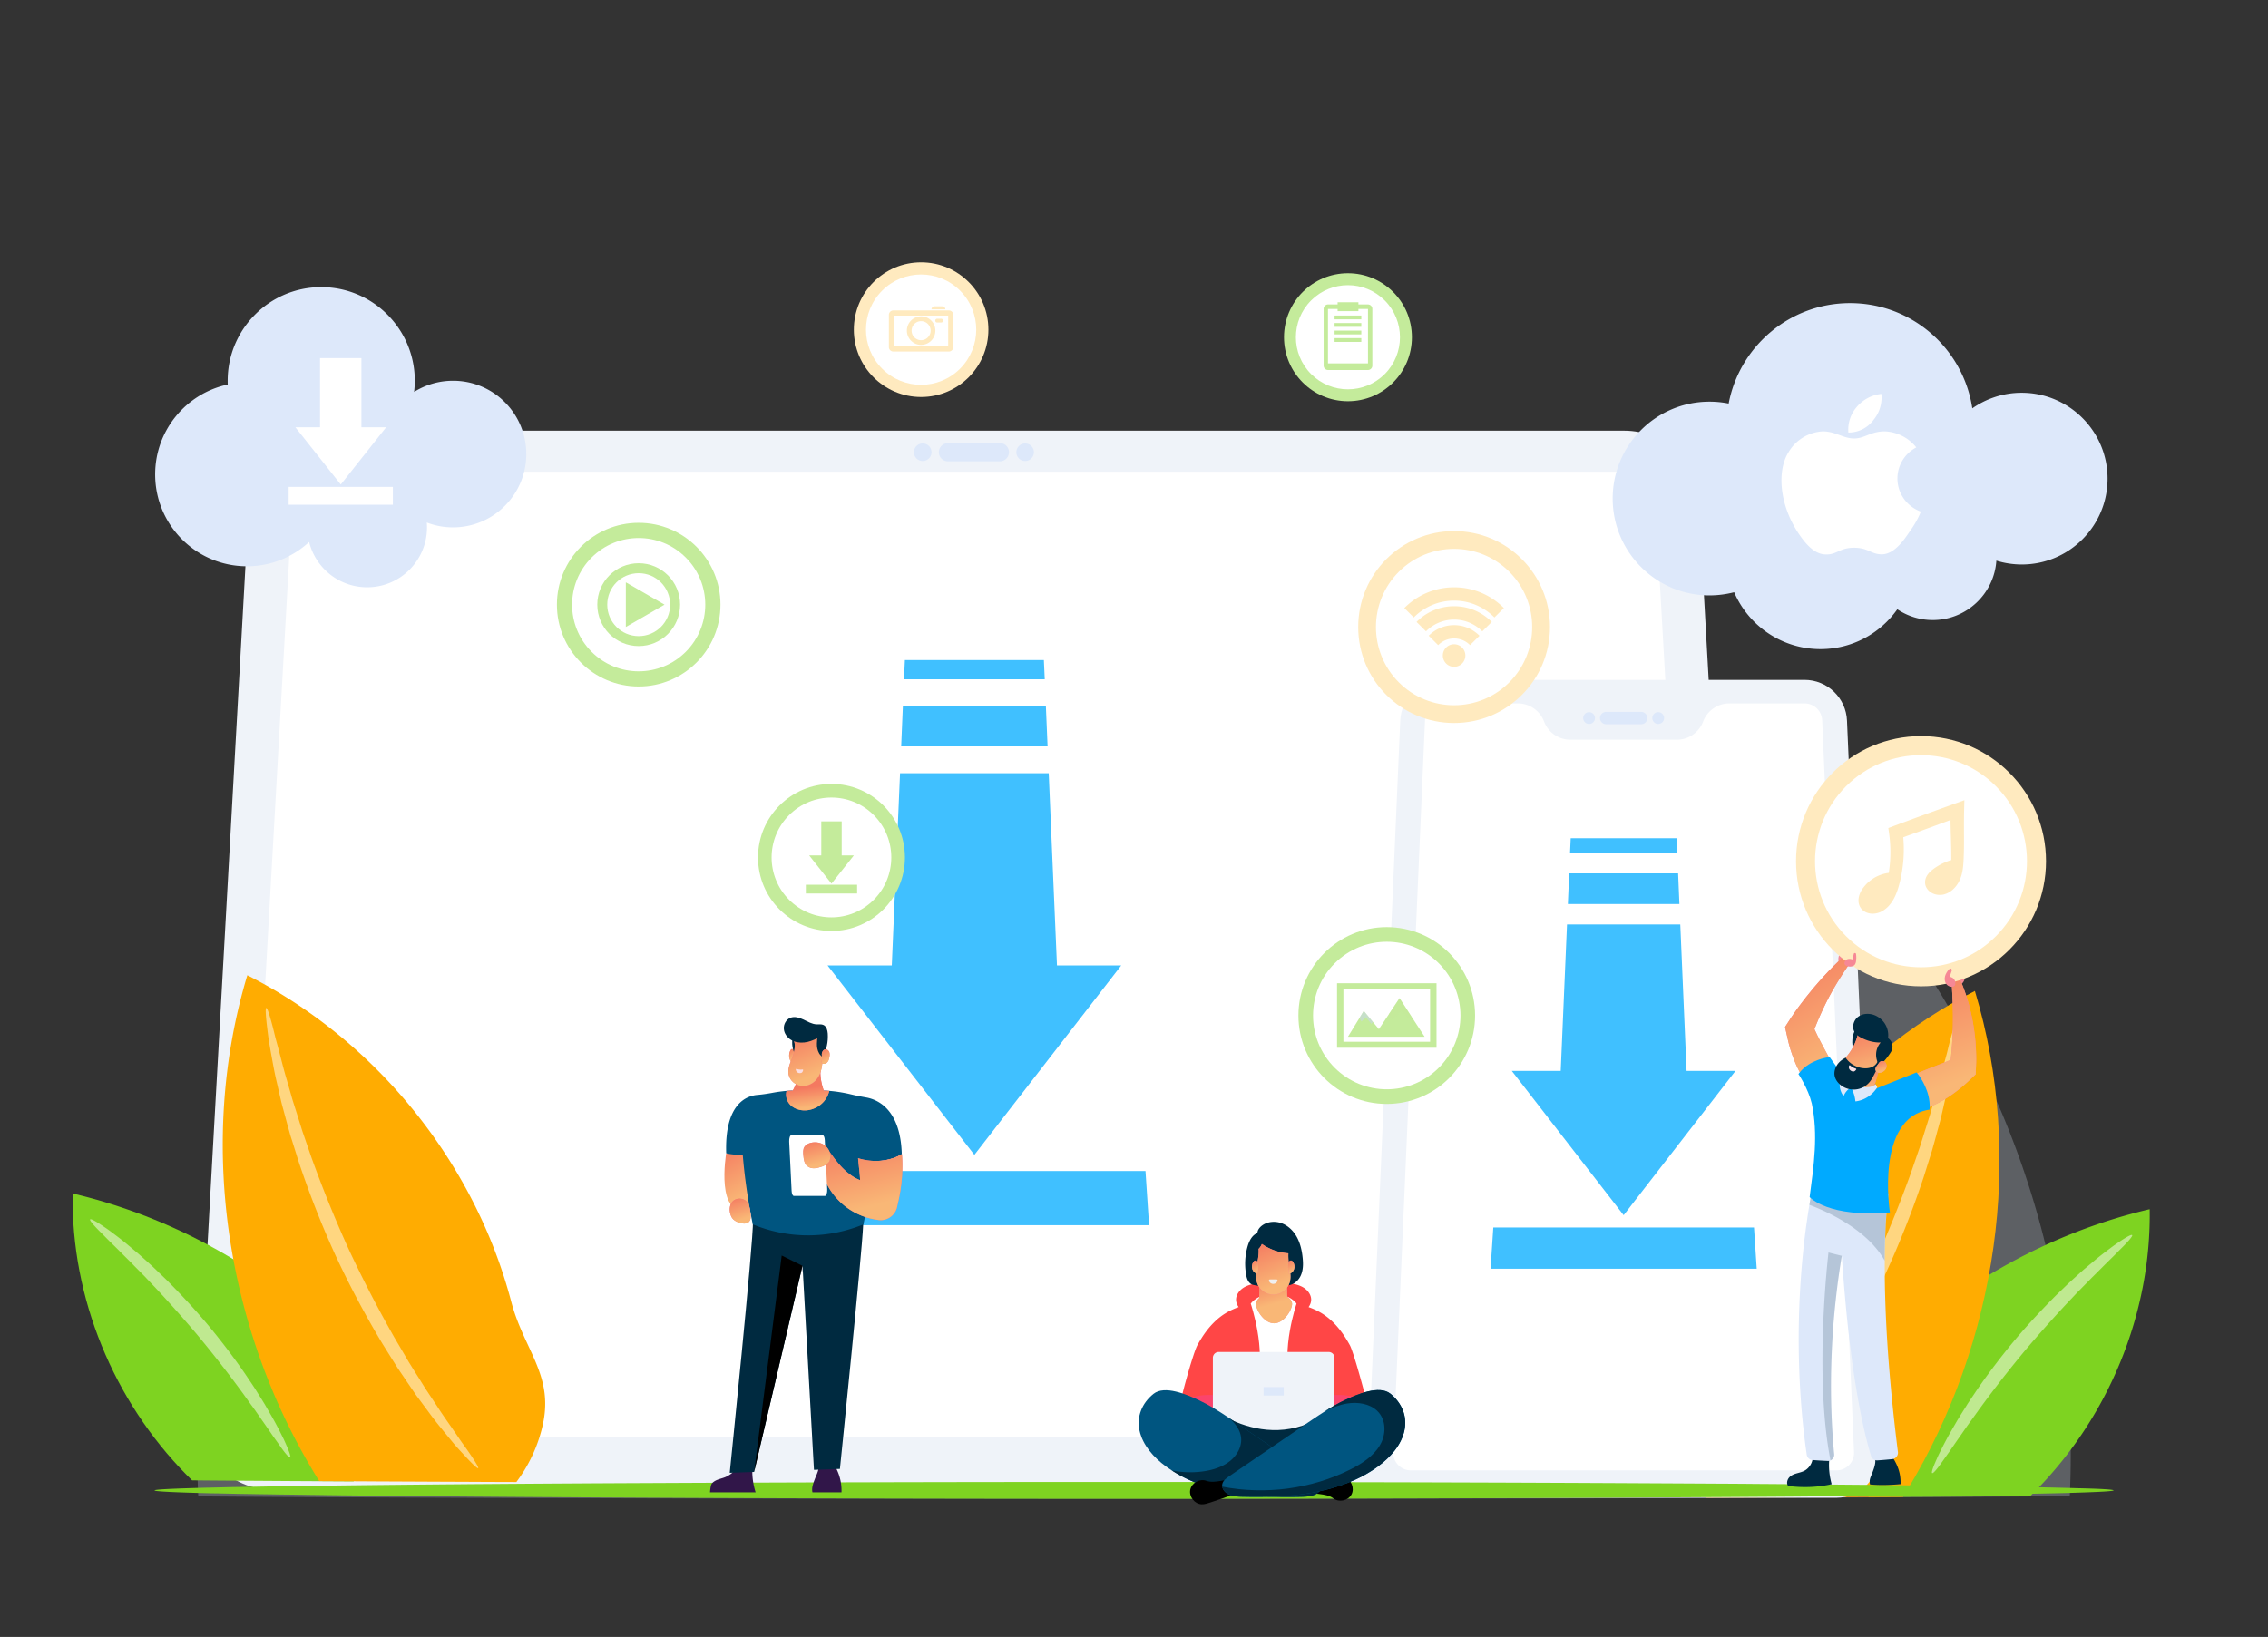 <svg width="1374" height="992" fill="none" xmlns="http://www.w3.org/2000/svg"><rect width="100%" height="100%" fill="#333333" stroke="none"/><path opacity=".25" d="M1254.5 881.564c0 7.337-.15 14.636-.46 21.896-.04 1.07-.07 2.14-.15 3.21h-3.51c-1.07 0-2.14 0-3.21.038-4.35.039-8.81.077-13.43.115-8.97.076-18.48.115-28.4.191-3.55.038-7.14.038-10.76.076-10.57.077-21.64.115-33.17.191-1.94 0-3.89 0-5.84.039-5.68.038-11.49.038-17.4.076-12.94.077-26.41.115-40.34.191-6.23.038-12.56.038-18.97.077-85.382.305-186.943.535-297.588.611-33.358.038-67.517.038-102.325.038h-18.091c-163.964 0-313.043-.344-426.398-.84-33.358-.153-63.624-.306-90.264-.497-3.244-.038-6.45-.038-9.58-.077-1.679 0-3.321-.038-4.962-.038-2.137 0-4.236-.038-6.297-.038-1.069 0-2.176 0-3.244-.038-.039-1.147-.115-2.293-.153-3.439a616.12 616.12 0 01-.267-8.484 512.643 512.643 0 01-.153-13.298c0-27.322 2.061-54.147 6.03-80.361.611-3.974 1.26-7.948 1.947-11.922a521.082 521.082 0 018.473-39.474 523.264 523.264 0 0116.183-52.198c9.007-24.571 19.808-48.301 32.212-71.114a598.917 598.917 0 013.741-6.764 573.34 573.34 0 0114.198-23.806c99.653-157.895 279.456-263.323 484.716-263.323 202.245 0 379.792 102.333 480.292 256.406 2.71 4.127 5.34 8.331 7.94 12.534.61.955 1.18 1.949 1.75 2.904 10.31 17.005 19.7 34.583 28.05 52.696a529.88 529.88 0 0131.26 86.093 552 552 0 017.71 32.786 510.62 510.62 0 012.06 10.776c5.23 29.08 8.09 58.924 8.4 89.341v5.426z" fill="#DDE8FA"/><path d="M1233.42 903.175c-1.15 1.147-2.29 2.293-3.48 3.439-1.1 0-2.21.039-3.32.039-4.46.038-9.12.076-13.85.114-9.28.077-19.05.153-29.31.191-3.67.039-7.37.039-11.11.077-10.92.076-22.33.114-34.24.191-1.98 0-4 .038-6.03.038a50.736 50.736 0 01-.8-4.777c-.95-8.789.57-18.189 2.22-27.016 3.62-19.603 4.84-34.086 8.51-53.727 43.93-43.6 100.07-74.782 160.3-88.959 1.03 63.242-24.89 125.605-68.89 170.39z" fill="#7ED321"/><path opacity=".5" d="M1291.7 748.491c.38.459-1.3 2.599-4.66 6.076-.84.879-1.79 1.796-2.82 2.828-1.03 1.031-2.14 2.178-3.32 3.362-2.41 2.408-5.19 5.044-8.17 8.101-1.53 1.491-3.09 3.096-4.73 4.701-.84.802-1.65 1.681-2.48 2.522-.84.878-1.72 1.757-2.6 2.636-.88.879-1.76 1.796-2.67 2.713l-1.38 1.376c-.45.459-.91.955-1.37 1.452-1.83 1.949-3.74 3.936-5.65 5.961a778.48 778.48 0 00-24.31 27.322c-8.32 9.936-15.95 19.68-22.71 28.66-1.68 2.254-3.32 4.471-4.89 6.611-.38.535-.8 1.07-1.18 1.605l-1.14 1.604c-.77 1.07-1.49 2.102-2.22 3.096-.72 1.031-1.45 2.025-2.17 2.98-.69.994-1.41 1.949-2.06 2.904-1.34 1.911-2.6 3.745-3.82 5.503-2.48 3.477-4.62 6.687-6.56 9.477-1 1.375-1.91 2.675-2.75 3.859-.84 1.185-1.61 2.293-2.29 3.248-2.83 3.898-4.66 5.923-5.19 5.618-.54-.306.26-2.866 2.21-7.337.5-1.108 1.03-2.331 1.64-3.669.65-1.337 1.38-2.751 2.14-4.279 1.56-3.057 3.36-6.535 5.53-10.241 1.07-1.873 2.22-3.822 3.4-5.885.57-1.032 1.22-2.025 1.87-3.095.65-1.032 1.3-2.102 1.98-3.172.69-1.07 1.38-2.178 2.07-3.286.34-.574.68-1.109 1.06-1.682.39-.573.73-1.108 1.11-1.681 1.53-2.255 3.05-4.547 4.66-6.917 6.52-9.4 14.08-19.45 22.55-29.576 8.51-10.088 17.14-19.259 25.23-27.322 2.06-1.987 4.09-3.898 6.03-5.809.5-.458.99-.917 1.45-1.375.5-.459.99-.879 1.45-1.338 1-.879 1.95-1.757 2.87-2.598.95-.841 1.87-1.681 2.78-2.484.92-.802 1.8-1.643 2.71-2.369 1.8-1.529 3.55-2.981 5.19-4.356 3.28-2.79 6.41-5.159 9.16-7.223 1.38-1.031 2.64-1.987 3.86-2.827 1.22-.841 2.33-1.605 3.32-2.255 4.08-2.675 6.49-3.936 6.87-3.439z" fill="#fff"/><path d="M1155.56 902.755c-.88 1.452-1.76 2.866-2.64 4.318-10.91.076-22.32.115-34.23.191-7.79.038-15.8.077-24.01.115-13.36.076-27.25.114-41.64.191-6.45.038-12.98.038-19.58.076-1.33-1.796-2.59-3.63-3.82-5.502-5.95-9.286-10.22-19.642-12.44-30.456-5.95-29.156 11.76-44.479 19.31-73.253 22.22-84.565 81.99-158.468 159.92-197.904 30.27 100.347 13.36 212.654-40.87 302.224z" fill="#FFAC01"/><path opacity=".5" d="M1184.98 620.364c.61.114.38 4.471-.57 12.304-.23 1.949-.5 4.127-.84 6.534-.34 2.37-.84 4.93-1.3 7.719-1.03 5.503-2.06 11.846-3.7 18.686-.8 3.44-1.6 7.07-2.48 10.815-.42 1.872-.95 3.783-1.49 5.732-.53 1.948-1.07 3.897-1.6 5.922-.54 1.988-1.11 4.051-1.68 6.114-.31 1.032-.57 2.102-.88 3.134-.3 1.032-.65 2.102-.99 3.133-1.34 4.242-2.67 8.56-4.09 13.031-5.91 17.731-13.28 36.99-22.25 56.631-9.08 19.603-18.89 37.678-28.51 53.727-2.48 3.974-4.88 7.834-7.25 11.578-.57.956-1.18 1.873-1.75 2.79-.58.917-1.23 1.796-1.8 2.713-1.22 1.758-2.4 3.516-3.55 5.235-1.18 1.72-2.33 3.401-3.43 5.044-1.15 1.643-2.22 3.286-3.4 4.853-2.29 3.095-4.5 6.076-6.6 8.904-4.12 5.732-8.25 10.623-11.8 14.979-1.79 2.178-3.43 4.204-5 6-1.6 1.796-3.09 3.4-4.42 4.853-5.35 5.808-8.51 8.827-8.97 8.444-.46-.382 1.79-4.126 6.3-10.584 1.1-1.605 2.4-3.363 3.77-5.312 1.38-1.949 2.79-4.127 4.39-6.381 3.13-4.586 6.87-9.706 10.61-15.591 1.95-2.904 3.97-5.961 6.07-9.133 1.07-1.567 2.06-3.248 3.13-4.929 1.03-1.682 2.1-3.401 3.21-5.121 1.1-1.719 2.21-3.516 3.32-5.312.57-.917 1.14-1.795 1.68-2.713.53-.917 1.1-1.872 1.64-2.827 2.21-3.783 4.5-7.643 6.83-11.617 9.08-16.049 18.55-33.971 27.52-53.268 8.81-19.374 16.3-38.213 22.55-55.562 1.49-4.356 2.98-8.636 4.39-12.763.35-1.031.73-2.063 1.07-3.095.35-1.032.65-2.063.96-3.057.65-2.025 1.26-4.012 1.87-5.961a524.65 524.65 0 011.83-5.77c.57-1.911 1.22-3.745 1.72-5.579 1.03-3.669 2.06-7.184 3.01-10.547 2.02-6.687 3.47-12.839 4.93-18.227.68-2.675 1.41-5.197 2.02-7.49.57-2.331 1.07-4.433 1.56-6.343 1.99-7.643 3.36-11.808 3.97-11.693z" fill="#fff"/><path d="M1014.96 902.812H165.088c-25.597 0-46.075-21.271-45.051-46.837l30.839-551.738c.942-24.175 20.847-43.237 45.052-43.237H984.08c24.2 0 44.11 19.103 45.05 43.237l30.84 551.738c1.07 25.566-19.41 46.837-45.01 46.837z" fill="#EFF3F9"/><path d="M165.088 870.851c-5.16 0-9.952-2.045-13.556-5.767-3.563-3.723-5.447-8.591-5.242-13.745l30.839-547.469a18.706 18.706 0 0118.758-17.999h788.152a18.709 18.709 0 0118.761 17.999l30.84 547.469c.2 5.154-1.64 10.022-5.25 13.745-3.56 3.722-8.39 5.767-13.55 5.767H165.088z" fill="#fff"/><path opacity=".75" d="M632.934 411.655H547.67l.534-11.655H632.4l.534 11.655zm1.718 40.658h-88.7l1.031-24.379h86.638l1.031 24.379zm44.617 132.751l-88.967 114.791-88.966-114.791h38.93l5-116.472h90.073l5 116.472h38.93zm16.869 157.397H484.466l2.175-32.824h207.322l2.175 32.824z" fill="#0AF"/><path d="M605.73 268.527h-31.413a5.53 5.53 0 00-5.529 5.523c0 3.068 2.498 5.522 5.529 5.522h31.413a5.528 5.528 0 005.529-5.522 5.503 5.503 0 00-5.529-5.523zm15.319 10.841a5.321 5.321 0 005.324-5.318 5.321 5.321 0 00-5.324-5.318 5.32 5.32 0 00-5.324 5.318 5.32 5.32 0 005.324 5.318zM559 268.732a5.31 5.31 0 00-5.324 5.318 5.31 5.31 0 005.324 5.318 5.31 5.31 0 005.324-5.318 5.31 5.31 0 00-5.324-5.318z" fill="#DDE8FA"/><path d="M1112.53 907.647H854.752c-14.625 0-26.313-12.168-25.731-26.81l19.276-444.065C848.85 422.945 860.218 412 874.028 412h219.192c13.84 0 25.18 10.945 25.73 24.772l19.28 444.065c.61 14.613-11.08 26.81-25.7 26.81z" fill="#EFF3F9"/><path d="M1120.26 887.765c-2.03 2.125-4.8 3.289-7.73 3.289H854.753a10.632 10.632 0 01-7.734-3.289c-2.035-2.125-3.111-4.92-2.995-7.86L863.3 436.568a10.697 10.697 0 0110.729-10.304h45.501a16.986 16.986 0 0115.904 11.003c2.501 6.608 8.839 11.003 15.904 11.003h64.542a16.99 16.99 0 0015.91-11.003c2.5-6.608 8.84-11.003 15.9-11.003h45.5c5.79 0 10.5 4.541 10.73 10.304l19.28 443.337c.17 2.94-.9 5.735-2.94 7.86z" fill="#fff"/><path d="M994.252 431.387h-21.196a3.761 3.761 0 00-3.75 3.755 3.761 3.761 0 003.75 3.755h21.196a3.761 3.761 0 003.75-3.755c-.029-2.067-1.686-3.755-3.75-3.755zm10.318 7.336c1.98 0 3.58-1.603 3.58-3.58a3.58 3.58 0 00-3.58-3.581 3.577 3.577 0 00-3.57 3.581c0 1.977 1.6 3.58 3.57 3.58zm-41.865-.002a3.578 3.578 0 003.576-3.58 3.578 3.578 0 00-3.576-3.58 3.578 3.578 0 00-3.576 3.58 3.578 3.578 0 003.576 3.58z" fill="#DDE8FA"/><path opacity=".75" d="M1016.12 516.855h-64.957l.407-8.878h64.14l.41 8.878zm1.3 30.973h-67.566l.785-18.572h66.001l.78 18.572zm33.99 101.126l-67.77 87.445-67.773-87.445h29.656l3.809-88.725h68.618l3.81 88.725h29.65zm12.85 119.901H903.016l1.657-25.005h157.937l1.65 25.005z" fill="#0AF"/><path d="M1280.45 903.157c0 .496-7.82.955-22.44 1.413-4.73.153-10.19.306-16.3.421-1.22.038-2.48.038-3.74.076-2.78.077-5.72.115-8.77.191-3.32.077-6.8.115-10.42.191-1.03 0-2.03.039-3.06.039-.61 0-1.26-.001-1.91.038-1.52 0-3.12.038-4.73.076-.91 0-1.83.038-2.78.038-1.3 0-2.6.039-3.9.077h-.99c-.72 0-1.45 0-2.17.038-.96 0-1.91.038-2.87.038-3.89.038-7.9.115-12.02.153-8.05.115-16.53.191-25.46.306l-9.65.114c-9.47.115-19.39.191-29.74.306-1.71 0-3.47.038-5.22.038-5.12.039-10.31.077-15.58.115-11.6.115-23.66.191-36.18.267-5.57.039-11.26.077-17.02.115-76.524.497-167.552.841-266.709.994-29.884.038-60.532.076-91.714.076h-16.221c-146.942-.038-280.602-.535-382.201-1.337-29.923-.23-57.021-.497-80.914-.765l-8.587-.114c-1.489 0-2.977-.039-4.427-.077-1.909 0-3.817-.038-5.649-.076-.992 0-1.947 0-2.901-.038h-.42c-4.961-.077-9.77-.153-14.388-.191-3.474-.039-6.794-.115-10.038-.153l-7.863-.115c-1.488-.038-2.977-.038-4.427-.076-1.03 0-2.023-.039-3.015-.039-2.405-.038-4.695-.114-6.946-.152l-5.191-.115c-1.45-.038-2.824-.077-4.198-.077h-.726c-22.861-.534-35.342-1.146-35.342-1.757 0-.612 11.45-1.147 32.518-1.682h.534c2.558-.076 5.267-.114 8.13-.191.954-.038 1.908-.038 2.862-.076 1.336-.038 2.748-.077 4.122-.077 1.336-.038 2.71-.038 4.084-.076a216.09 216.09 0 015-.076c2.71-.039 5.572-.115 8.473-.153 3.244-.077 6.641-.115 10.114-.153 4.122-.076 8.435-.115 12.862-.191 1.222 0 2.443-.038 3.664-.077.993 0 1.985-.038 3.016-.038h.114c1.069 0 2.176-.038 3.282-.038h.764l8.778-.115c20.496-.267 43.548-.496 68.815-.726 6.183-.038 12.48-.114 18.892-.152 1.679 0 3.397-.039 5.076-.039 31.03-.229 64.96-.458 101.218-.611 80.837-.382 173.391-.65 272.052-.65h19.045c30.457 0 60.38 0 89.578.077 72.44.076 140.567.305 201.939.611 22.135.115 43.395.229 63.625.344 7.25.038 14.39.076 21.41.153 5.5.038 10.88.076 16.18.115 5.65.038 11.19.076 16.61.152 2.48.039 4.92.039 7.36.077 3.32.038 6.6.038 9.81.076 2.94.038 5.8.038 8.66.077 10.2.076 19.97.191 29.28.305 2.36.038 4.65.077 6.94.077 7.98.076 15.58.191 22.87.267h.72c4.58.077 9.01.115 13.32.191l6.87.115h.31c.84 0 1.68 0 2.52.038h.03c1.19.038 2.33.038 3.48.077 1.18 0 2.33.038 3.47.038 1.83.038 3.66.076 5.46.076.88 0 1.75.038 2.63.038 4.12.077 8.06.153 11.8.23 2.36.038 4.69.076 6.9.153 1.3.038 2.56.076 3.78.076 5.88.153 11.11.267 15.69.42 14.43.306 22.17.803 22.17 1.3z" fill="#7ED321"/><path d="M503.724 564.172c24.578 0 44.502-19.948 44.502-44.556 0-24.607-19.924-44.555-44.502-44.555-24.578 0-44.502 19.948-44.502 44.555 0 24.608 19.924 44.556 44.502 44.556z" fill="#C4EB9B"/><path d="M529.346 545.292c14.16-14.176 14.16-37.161 0-51.338-14.159-14.177-37.116-14.177-51.276 0-14.16 14.177-14.16 37.162 0 51.338 14.16 14.177 37.117 14.177 51.276 0z" fill="#fff"/><path d="M386.934 416.02c27.36 0 49.54-22.206 49.54-49.6 0-27.393-22.18-49.6-49.54-49.6s-49.54 22.207-49.54 49.6c0 27.394 22.18 49.6 49.54 49.6z" fill="#C4EB9B"/><path d="M415.457 394.992c15.754-15.773 15.754-41.347 0-57.121-15.755-15.773-41.298-15.773-57.052 0-15.755 15.774-15.755 41.348 0 57.121 15.754 15.773 41.297 15.773 57.052 0z" fill="#fff"/><path d="M816.614 243.147c21.395 0 38.739-17.365 38.739-38.786 0-21.421-17.344-38.786-38.739-38.786-21.395 0-38.739 17.365-38.739 38.786 0 21.421 17.344 38.786 38.739 38.786z" fill="#C4EB9B"/><path d="M838.893 226.694c12.311-12.327 12.311-32.311 0-44.638-12.312-12.326-32.272-12.326-44.584 0-12.311 12.327-12.311 32.311 0 44.638 12.312 12.326 32.272 12.326 44.584 0z" fill="#fff"/><path d="M840.125 668.988c29.552 0 53.51-23.986 53.51-53.574 0-29.588-23.958-53.574-53.51-53.574-29.553 0-53.51 23.986-53.51 53.574 0 29.588 23.957 53.574 53.51 53.574z" fill="#C4EB9B"/><path d="M871.704 647.032c17.439-17.46 17.439-45.768 0-63.228-17.438-17.459-45.712-17.459-63.151 0-17.439 17.46-17.439 45.768 0 63.228 17.439 17.459 45.713 17.459 63.151 0z" fill="#fff"/><path d="M880.926 438.145c32.082 0 58.089-26.038 58.089-58.159 0-32.121-26.007-58.16-58.089-58.16-32.082 0-58.09 26.039-58.09 58.16 0 32.121 26.008 58.159 58.09 58.159z" fill="#FFEABF"/><path d="M914.371 413.501c18.482-18.504 18.482-48.506 0-67.01-18.482-18.504-48.448-18.504-66.93 0-18.482 18.504-18.482 48.506 0 67.01 18.482 18.504 48.448 18.504 66.93 0z" fill="#fff"/><path d="M880.925 355.912c-11.755 0-22.442 4.815-30.152 12.572l5.725 5.694a34.233 34.233 0 0124.427-10.203c9.542 0 18.167 3.898 24.427 10.203l5.725-5.694c-7.71-7.757-18.358-12.572-30.152-12.572z" fill="#FFEABF"/><path d="M858.178 376.89l5.725 5.694a23.912 23.912 0 0117.06-7.108c6.641 0 12.672 2.713 17.061 7.108l5.725-5.694c-5.84-5.885-13.893-9.515-22.786-9.515a31.857 31.857 0 00-22.785 9.515z" fill="#FFEABF"/><path d="M865.545 385.26l5.725 5.693c2.481-2.484 5.878-4.05 9.656-4.05 3.779 0 7.213 1.528 9.656 4.05l5.725-5.693a21.583 21.583 0 00-15.381-6.42 21.583 21.583 0 00-15.381 6.42z" fill="#FFEABF"/><path d="M880.926 404.098a6.835 6.835 0 006.831-6.84 6.835 6.835 0 00-6.831-6.84 6.836 6.836 0 00-6.832 6.84 6.836 6.836 0 006.832 6.84z" fill="#FFEABF"/><path d="M517.274 518.393h-7.366v-20.635h-12.366v20.635h-7.328l13.511 17.081 13.549-17.081zm1.984 17.769H488.19v5.312h31.068v-5.312z" fill="#C4EB9B"/><path d="M558.035 240.586c22.513 0 40.762-18.272 40.762-40.811s-18.249-40.811-40.762-40.811c-22.512 0-40.762 18.272-40.762 40.811s18.25 40.811 40.762 40.811z" fill="#FFEABF"/><path d="M581.642 223.417c13.042-13.057 13.042-34.228 0-47.285-13.041-13.058-34.186-13.058-47.228 0-13.042 13.057-13.042 34.228 0 47.285 13.042 13.058 34.187 13.058 47.228 0z" fill="#fff"/><path d="M574.829 188.12h-33.625a2.722 2.722 0 00-2.71 2.713v19.489a2.722 2.722 0 002.71 2.713h33.625a2.722 2.722 0 002.71-2.713v-19.489c0-1.528-1.184-2.713-2.71-2.713zm-.382 21.781h-32.785v-18.647h32.785v18.647z" fill="#FFEABF"/><path d="M558.036 208.985a8.62 8.62 0 008.625-8.636 8.62 8.62 0 00-8.625-8.636 8.622 8.622 0 00-8.626 8.636 8.622 8.622 0 008.626 8.636zm0-14.368c3.168 0 5.763 2.599 5.763 5.77 0 3.172-2.595 5.77-5.763 5.77-3.168 0-5.763-2.598-5.763-5.77 0-3.21 2.595-5.77 5.763-5.77zm12.862-8.98h-4.771c-.992 0-1.794.802-1.794 1.796h8.359c.038-.994-.802-1.796-1.794-1.796zm-3.168 9.82h2.481c.61 0 1.107-.497 1.107-1.108v-.077c0-.611-.497-1.108-1.107-1.108h-2.481c-.611 0-1.107.497-1.107 1.108v.077c.038.649.496 1.108 1.107 1.108z" fill="#FFEABF"/><path d="M810.012 595.85v39.091h60.265V595.85h-60.265zm56.372 35.461h-52.518v-31.793h52.518v31.793z" fill="#C4EB9B"/><path d="M855.01 615.911l-7.137-11.005-6.45 9.668-6.069 9.095-3.588-4.318-5.572-6.726-2.633 4.318-6.947 11.311h46.449l-8.053-12.343z" fill="#C4EB9B"/><path opacity=".5" d="M855.01 615.912l-1.336 1.299-5.19-4.051-5.42 5.006-1.641-3.592 6.45-9.668 7.137 11.006z" fill="#C4EB9B"/><path opacity=".5" d="M831.766 619.35l-.992 1.108-3.206-3.859-2.824 2.407-1.183-2.063 2.633-4.318 5.572 6.725z" fill="url(#paint0_linear)"/><path d="M386.934 341.316c-13.855 0-25.076 11.235-25.076 25.106 0 13.871 11.221 25.106 25.076 25.106 13.854 0 25.075-11.235 25.075-25.106.039-13.871-11.221-25.106-25.075-25.106zm0 44.174c-10.534 0-19.045-8.521-19.045-19.068s8.511-19.068 19.045-19.068c10.534 0 19.045 8.521 19.045 19.068s-8.511 19.068-19.045 19.068z" fill="#C4EB9B"/><path d="M379.148 352.895v27.054l23.435-13.527-23.435-13.527zm449.565-168.404h-5.763v-1.338h-12.595v1.338h-5.802a2.681 2.681 0 00-2.671 2.675v34.391a2.681 2.681 0 002.671 2.675h24.16a2.658 2.658 0 002.672-2.675v-34.391a2.682 2.682 0 00-2.672-2.675zm.038 35.729h-24.236v-32.978h5.84v1.299h12.595v-1.299h5.801v32.978z" fill="#C4EB9B"/><path d="M824.705 191.216h-16.183v2.293h16.183v-2.293zm0 4.547h-16.183v2.292h16.183v-2.292zm0 4.586h-16.183v2.292h16.183v-2.292zm0 4.547h-16.183v2.293h16.183v-2.293z" fill="#C4EB9B"/><path d="M439.947 698.907s-6.908 40.888 14.236 33.36l4.122-37.372-18.358 4.012z" fill="url(#paint1_linear)"/><path d="M457.771 904.34h-27.632c.038-.993.419-4.356.992-5.12 1.03-1.414 2.71-2.217 4.389-2.79 1.679-.573 3.397-.955 4.962-1.796 3.549-1.91 5.649-3.859 4.962-7.833 3.053-1.72 7.289-2.179 10.801-1.796a42.513 42.513 0 001.526 19.335zm52.021-.002h-17.595c-.648-2.713.497-5.502 1.489-8.139.992-2.675 2.71-5.579 2.137-8.368 3.359-.192 6.069-.421 9.427-.306 3.168 4.967 4.771 10.929 4.542 16.813z" fill="#311649"/><path d="M442.085 892.531l14.77-.535 29.312-124.956.268 4.395 6.679 119.3 15.724-.574s13.397-130.687 14.084-147.768c.076-1.91.153-3.783.191-5.655 0 0-17.9-32.405-37.976-30.379-5.038.496-10.229 3.171-15.305 9.094-6.03 7.031-10.381 15.4-13.511 24.036-.038.153-.114.268-.153.42.306 12.534-14.083 152.622-14.083 152.622z" fill="#002A40"/><path d="M486.129 767.078l.267 4.395c.038-1.758-.038-3.249-.267-4.395z" fill="#311649"/><path d="M456.855 892.035l29.274-124.955-12.557-6.228-16.717 131.183z" fill="#000"/><path d="M546.318 699.482s-6.526 4.47-16.946 4.127c-2.404 20.902-6.221 37.906-6.297 38.365a87.928 87.928 0 01-33.51 6.649 87.93 87.93 0 01-33.511-6.649s-4.313-19.985-6.068-42.11c-6.221.114-10.038-.994-10.038-.994-1.031-30.226 12.595-34.85 18.931-35.347 3.091-.267 6.144-.726 9.198-1.299 3.473-.649 6.374-.955 8.435-1.146 2.213-.191 3.473-.153 3.473-.153l9.58 2.484 9.579-2.484s1.184 0 3.245.153c2.9.229 7.48.764 13.091 2.102 3.015.726 6.106 1.337 9.16 1.872 6.679 1.146 20.953 6.802 21.678 34.43z" fill="#005580"/><path d="M481.206 637.54c-.076-.459-.153-.879-.42-1.261-.229-.383-.687-.65-1.145-.535-.42.114-.687.496-.878.917-1.03 2.14-.878 4.814.42 6.802.573-1.949 2.366-3.975 2.023-5.923z" fill="#F17785"/><path d="M481.206 637.54c-.076-.459-.153-.879-.42-1.261-.229-.383-.687-.65-1.145-.535-.42.114-.687.496-.878.917-1.03 2.14-.878 4.814.42 6.802.573-1.949 2.366-3.975 2.023-5.923z" fill="url(#paint2_linear)"/><path d="M480.214 628.787c-.725 3.63-.115 7.528 1.755 10.776 1.26-3.401.458-7.91-1.755-10.776z" fill="#002A40"/><path fill-rule="evenodd" clip-rule="evenodd" d="M480.193 661.056a29.68 29.68 0 001.28-2.539c.076-.152.143-.315.21-.477.067-.163.133-.325.21-.478a22.278 22.278 0 001.259-4.318c5.229-1.49 10.038-4.05 14.084-7.642a31.6 31.6 0 00.763 11.807v.077c.302 1.211.68 2.347 1.132 3.519l.014-.003c-.039-.039 1.145-.039 3.244.114a16.142 16.142 0 01-3.092 6.153c-2.595 3.133-6.412 5.158-10.457 5.579-3.97.382-8.206-.917-10.687-4.013-1.718-2.101-2.328-5.12-1.641-7.68 2.213-.192 3.473-.153 3.473-.153l.208.054z" fill="#F17785"/><path fill-rule="evenodd" clip-rule="evenodd" d="M480.193 661.056a29.68 29.68 0 001.28-2.539c.076-.152.143-.315.21-.477.067-.163.133-.325.21-.478a22.278 22.278 0 001.259-4.318c5.229-1.49 10.038-4.05 14.084-7.642a31.6 31.6 0 00.763 11.807v.077c.302 1.211.68 2.347 1.132 3.519l.014-.003c-.039-.039 1.145-.039 3.244.114a16.142 16.142 0 01-3.092 6.153c-2.595 3.133-6.412 5.158-10.457 5.579-3.97.382-8.206-.917-10.687-4.013-1.718-2.101-2.328-5.12-1.641-7.68 2.213-.192 3.473-.153 3.473-.153l.208.054z" fill="url(#paint3_linear)"/><path d="M498.304 643.002c0 .229-.038.42-.038.65-.344 3.859-1.298 7.871-3.855 10.776-2.29 2.598-5.839 4.088-9.274 3.553-3.397-.496-6.489-3.133-7.29-6.496-.535-2.254-.077-4.662.687-6.84.763-2.216 1.755-4.318 2.366-6.572.611-2.255.992-5.312.038-7.452l.267-.191c4.809-3.21 10.458-4.165 15.84-1.987 1.183 4.777 1.641 9.706 1.259 14.559z" fill="#F17785"/><path d="M498.304 643.002c0 .229-.038.42-.038.65-.344 3.859-1.298 7.871-3.855 10.776-2.29 2.598-5.839 4.088-9.274 3.553-3.397-.496-6.489-3.133-7.29-6.496-.535-2.254-.077-4.662.687-6.84.763-2.216 1.755-4.318 2.366-6.572.611-2.255.992-5.312.038-7.452l.267-.191c4.809-3.21 10.458-4.165 15.84-1.987 1.183 4.777 1.641 9.706 1.259 14.559z" fill="url(#paint4_linear)"/><path d="M486.167 648.125a8.023 8.023 0 01-3.55-.344c-.267-.077-.496.114-.496.382.076.649.344 1.261.878 1.643.687.535 1.679.65 2.481.344.649-.229.878-.917 1.068-1.605.077-.229-.114-.459-.381-.42z" fill="#F9DEE4"/><path d="M546.471 712.474a99.124 99.124 0 01-1.641 12.649c-.077.382-.153.764-.229 1.108-.077.382-.153.726-.229 1.108-.153.726-.344 1.49-.497 2.216l-.419 1.911c-1.031 4.7-5.229 7.948-9.924 7.948-.42 0-.801-.038-1.221-.076a43.107 43.107 0 01-7.214-1.529c-2.29-.688-4.465-1.605-6.526-2.636a41.389 41.389 0 01-5.649-3.478 37.49 37.49 0 01-4.694-4.089l-.344-.343c-.191-.192-.496-.535-.687-.726-.343-.383-.687-.727-.992-1.109-.611-.726-1.222-1.452-1.756-2.216a35.014 35.014 0 01-2.824-4.356c-1.641-2.866-2.863-5.617-3.702-8.178a43.086 43.086 0 01-1.756-6.954 28.058 28.058 0 01-.382-5.35c.077-1.49.267-2.637.573-3.439.305-.803.725-1.3 1.259-1.414.535-.115 1.107.114 1.756.688.649.535 1.374 1.375 2.175 2.445.42.535.84 1.147 1.298 1.758.229.306.458.65.725.994.267.344.496.687.764 1.07 1.068 1.452 2.29 3.057 3.702 4.7 1.412 1.643 3.015 3.324 4.809 4.891.916.764 1.87 1.528 2.901 2.254.496.383 1.03.688 1.526.994l.802.459.381.229.42.191c.725.382 1.451.688 2.214.993-.076-.917-.115-1.834-.191-2.751-.076-.841-.153-1.643-.229-2.484a51.77 51.77 0 00-.267-2.407c-.077-.803-.153-1.567-.229-2.369l-.229-2.293c-.038-.344-.077-.65-.115-.994 15.878 4.815 26.564-2.522 26.564-2.522.039.344.077.726.077 1.07.267 3.936.229 7.91 0 12.037z" fill="#F17785"/><path d="M546.471 712.474a99.124 99.124 0 01-1.641 12.649c-.077.382-.153.764-.229 1.108-.077.382-.153.726-.229 1.108-.153.726-.344 1.49-.497 2.216l-.419 1.911c-1.031 4.7-5.229 7.948-9.924 7.948-.42 0-.801-.038-1.221-.076a43.107 43.107 0 01-7.214-1.529c-2.29-.688-4.465-1.605-6.526-2.636a41.389 41.389 0 01-5.649-3.478 37.49 37.49 0 01-4.694-4.089l-.344-.343c-.191-.192-.496-.535-.687-.726-.343-.383-.687-.727-.992-1.109-.611-.726-1.222-1.452-1.756-2.216a35.014 35.014 0 01-2.824-4.356c-1.641-2.866-2.863-5.617-3.702-8.178a43.086 43.086 0 01-1.756-6.954 28.058 28.058 0 01-.382-5.35c.077-1.49.267-2.637.573-3.439.305-.803.725-1.3 1.259-1.414.535-.115 1.107.114 1.756.688.649.535 1.374 1.375 2.175 2.445.42.535.84 1.147 1.298 1.758.229.306.458.65.725.994.267.344.496.687.764 1.07 1.068 1.452 2.29 3.057 3.702 4.7 1.412 1.643 3.015 3.324 4.809 4.891.916.764 1.87 1.528 2.901 2.254.496.383 1.03.688 1.526.994l.802.459.381.229.42.191c.725.382 1.451.688 2.214.993-.076-.917-.115-1.834-.191-2.751-.076-.841-.153-1.643-.229-2.484a51.77 51.77 0 00-.267-2.407c-.077-.803-.153-1.567-.229-2.369l-.229-2.293c-.038-.344-.077-.65-.115-.994 15.878 4.815 26.564-2.522 26.564-2.522.039.344.077.726.077 1.07.267 3.936.229 7.91 0 12.037z" fill="url(#paint5_linear)"/><path d="M499.781 724.74h-18.863c-.683 0-1.277-1.337-1.351-3.095l-1.469-29.806c-.104-2.101.534-3.974 1.351-3.974h18.877c.683 0 1.277 1.338 1.351 3.095l1.469 29.806c.104 2.102-.534 3.974-1.365 3.974z" fill="#fff"/><path d="M502.465 703.532c1.26-2.981.267-6.688-2.137-8.866-2.405-2.178-5.954-2.866-9.084-2.101-1.527.382-3.053 1.108-3.893 2.445-.954 1.491-.801 3.401-.649 5.197.191 2.255.496 4.738 2.176 6.305 1.221 1.147 3.015 1.567 4.732 1.452 1.68-.114 3.321-.688 4.924-1.223 1.336-.535 3.359-1.834 3.931-3.209z" fill="#F17785"/><path d="M502.465 703.532c1.26-2.981.267-6.688-2.137-8.866-2.405-2.178-5.954-2.866-9.084-2.101-1.527.382-3.053 1.108-3.893 2.445-.954 1.491-.801 3.401-.649 5.197.191 2.255.496 4.738 2.176 6.305 1.221 1.147 3.015 1.567 4.732 1.452 1.68-.114 3.321-.688 4.924-1.223 1.336-.535 3.359-1.834 3.931-3.209z" fill="url(#paint6_linear)"/><path d="M443.433 737.96c-1.641-2.751-1.756-6.381-.496-8.674 1.259-2.293 3.74-3.248 6.259-2.789 1.221.229 2.519.802 3.473 2.025 1.069 1.376 1.412 3.21 1.718 4.929.381 2.178.725 4.586-.115 6.229-.649 1.223-1.87 1.758-3.168 1.796-1.297.038-2.633-.382-3.931-.803-1.183-.343-2.977-1.452-3.74-2.713z" fill="#F17785"/><path d="M443.433 737.96c-1.641-2.751-1.756-6.381-.496-8.674 1.259-2.293 3.74-3.248 6.259-2.789 1.221.229 2.519.802 3.473 2.025 1.069 1.376 1.412 3.21 1.718 4.929.381 2.178.725 4.586-.115 6.229-.649 1.223-1.87 1.758-3.168 1.796-1.297.038-2.633-.382-3.931-.803-1.183-.343-2.977-1.452-3.74-2.713z" fill="url(#paint7_linear)"/><path d="M498.343 640.519c-1.756-1.07-2.786-3.095-3.206-5.12-.42-2.026-.191-4.127-.038-6.191-2.519 1.185-5.077 2.255-7.825 2.522-2.748.306-5.648-.114-8.015-1.528-2.366-1.414-4.198-3.936-4.389-6.687-.229-2.752 1.374-5.694 3.932-6.726 2.595-1.032 5.534-.076 8.053 1.108 2.519 1.223 5.038 2.713 7.824 2.866 1.45.077 2.977-.229 4.275.421 1.793.878 2.366 3.171 2.519 5.196.305 4.853-.688 9.936-3.13 14.139z" fill="#002A40"/><path d="M497.884 639.487a3.75 3.75 0 01.535-2.484c.305-.497.801-.917 1.335-1.07 1.031-.268 2.138.497 2.558 1.49.419.994.343 2.102.152 3.172-.152.802-.343 1.643-.725 2.369-.42.726-1.03 1.337-1.794 1.605-.801.267-1.717.115-2.29-.497.229-1.567.42-3.057.229-4.585z" fill="#F17785"/><path d="M497.884 639.487a3.75 3.75 0 01.535-2.484c.305-.497.801-.917 1.335-1.07 1.031-.268 2.138.497 2.558 1.49.419.994.343 2.102.152 3.172-.152.802-.343 1.643-.725 2.369-.42.726-1.03 1.337-1.794 1.605-.801.267-1.717.115-2.29-.497.229-1.567.42-3.057.229-4.585z" fill="url(#paint8_linear)"/><path d="M828.905 856.65a27.122 27.122 0 01-.687 4.777c-.725 3.172-3.588 5.426-6.87 5.426-2.328-.076-6.794-.114-12.137-.114-3.397 0-7.137 0-10.916.038-4.16 0-8.358.038-12.137.076-8.206.077-14.541.153-14.541.153s-3.092-.038-7.748-.076c-2.023 0-4.313-.039-6.794-.077-12.671-.076-29.77-.191-35.19 0a7.118 7.118 0 01-4.389-1.528c-1.221-.956-2.099-2.331-2.481-3.898-.381-1.567-.572-3.248-.687-4.777a22.965 22.965 0 010-2.292c.268-4.892 8.55-34.697 11.107-39.245.801-1.414 1.603-2.827 2.481-4.203 3.664-5.808 8.282-11.12 14.083-14.788 2.634-1.682 5.458-2.981 8.397-4.013-.954-1.337-1.565-2.866-1.565-4.509 0-3.095 2.176-5.885 4.847-7.451 2.672-1.567 5.802-2.178 8.855-2.713 2.633-.459 6.183-.918 9.045-.383 2.863-.535 6.413-.076 9.046.383 3.053.535 6.183 1.146 8.855 2.713 2.671 1.566 4.847 4.356 4.847 7.451 0 1.643-.611 3.172-1.565 4.509 2.939 1.032 5.763 2.331 8.397 4.013 5.801 3.668 10.419 8.98 14.083 14.788a75.68 75.68 0 012.481 4.203c.534.956 1.26 2.943 2.099 5.465 3.168 9.515 7.748 27.016 8.359 29.691.305 1.337.534 2.713.61 4.127.153.611.153 1.414.115 2.254z" fill="#FF4646"/><path d="M759.098 778.621c-1.298-.344-2.328-1.299-2.977-2.445-.649-1.147-.954-2.446-1.183-3.745a37.945 37.945 0 01.801-16.814c.955-3.439 2.672-7.069 6.031-8.407.038-1.834 1.336-3.439 2.824-4.547 3.435-2.56 8.282-2.828 12.252-1.223 3.969 1.605 7.099 4.891 9.045 8.636 1.947 3.745 2.863 7.987 3.282 12.152.382 3.668.382 7.49-1.183 10.852-1.526 3.363-4.961 6.076-8.702 5.847-6.984-.421-13.434 1.375-20.19-.306z" fill="#002A40"/><path d="M785.471 790.008s-9.694 28.43-3.435 47.116h-20.877c6.259-18.724-3.435-47.116-3.435-47.116.229-.267.458-.573.687-.841 2.862-3.095 7.671-5.12 13.167-5.12 5.42 0 10.191 1.949 13.053 4.968.344.305.611.649.84.993h-.038.038z" fill="#fff"/><path fill-rule="evenodd" clip-rule="evenodd" d="M779.78 785.858c1.848 1.144 2.981 2.686 2.981 4.379 0 3.516-4.885 11.655-10.916 11.655-6.03 0-10.915-8.101-10.915-11.655 0-1.348.718-2.601 1.945-3.634.114-1.74.138-3.486.078-5.231a59.996 59.996 0 00-.649-6.917c2.412.489 4.825.881 7.237 1.272l1.808.295a354.07 354.07 0 012.261-.363c2.262-.358 4.523-.717 6.785-1.204a53.494 53.494 0 00-.615 11.403z" fill="#F68895"/><path fill-rule="evenodd" clip-rule="evenodd" d="M779.78 785.858c1.848 1.144 2.981 2.686 2.981 4.379 0 3.516-4.885 11.655-10.916 11.655-6.03 0-10.915-8.101-10.915-11.655 0-1.348.718-2.601 1.945-3.634.114-1.74.138-3.486.078-5.231a59.996 59.996 0 00-.649-6.917c2.412.489 4.825.881 7.237 1.272l1.808.295a354.07 354.07 0 012.261-.363c2.262-.358 4.523-.717 6.785-1.204a53.494 53.494 0 00-.615 11.403z" fill="url(#paint9_linear)"/><path d="M781.387 776.825c-1.069 3.974-4.733 7.146-8.817 7.605-4.084.458-8.358-1.797-10.305-5.427-1.946-3.706-1.526-8.177-.801-12.304.572-3.248 1.297-6.611 1.03-9.859a8.86 8.86 0 001.985-2.981c4.733 3.287 10.305 5.274 16.03 5.656-.076 1.949 0 3.936.267 5.885.496 3.821 1.603 7.719.611 11.425z" fill="#F68895"/><path d="M781.387 776.825c-1.069 3.974-4.733 7.146-8.817 7.605-4.084.458-8.358-1.797-10.305-5.427-1.946-3.706-1.526-8.177-.801-12.304.572-3.248 1.297-6.611 1.03-9.859a8.86 8.86 0 001.985-2.981c4.733 3.287 10.305 5.274 16.03 5.656-.076 1.949 0 3.936.267 5.885.496 3.821 1.603 7.719.611 11.425z" fill="url(#paint10_linear)"/><path d="M780.395 766.585c.076-.612.153-1.261.42-1.796.267-.535.763-.956 1.336-.917.534.038.992.535 1.336 1.031.763 1.3.915 3.019.419 4.395-.534 1.414-1.717 2.445-3.015 2.636-.229-1.796-.687-3.553-.496-5.349z" fill="#F68895"/><path d="M780.395 766.585c.076-.612.153-1.261.42-1.796.267-.535.763-.956 1.336-.917.534.038.992.535 1.336 1.031.763 1.3.915 3.019.419 4.395-.534 1.414-1.717 2.445-3.015 2.636-.229-1.796-.687-3.553-.496-5.349z" fill="url(#paint11_linear)"/><path d="M762.266 766.585c-.076-.612-.153-1.261-.42-1.796-.267-.535-.763-.956-1.336-.917-.534.038-.992.535-1.336 1.031-.763 1.3-.916 3.019-.419 4.395.534 1.414 1.717 2.445 3.015 2.636.229-1.796.725-3.553.496-5.349z" fill="#F68895"/><path d="M762.266 766.585c-.076-.612-.153-1.261-.42-1.796-.267-.535-.763-.956-1.336-.917-.534.038-.992.535-1.336 1.031-.763 1.3-.916 3.019-.419 4.395.534 1.414 1.717 2.445 3.015 2.636.229-1.796.725-3.553.496-5.349z" fill="url(#paint12_linear)"/><path d="M773.334 775.336c.42 0 .725.382.61.802a2.714 2.714 0 01-2.595 1.911 2.714 2.714 0 01-2.595-1.911c-.115-.382.191-.802.61-.802h3.97z" fill="#EFEFEF"/><path d="M828.217 861.388c-.725 3.172-3.587 5.427-6.87 5.427-2.328-.077-6.793-.115-12.137-.115-7.137 0-15.801.038-23.052.115-8.206.076-14.542.114-14.542.114s-3.091-.038-7.748-.076a689.485 689.485 0 01-.076-8.827 6861.51 6861.51 0 0021.106-7.031c7.901-2.637 15.916-5.274 24.236-5.618 6.679-.267 13.625 1.147 19.121 4.777.306 1.337.535 2.713.611 4.127.153 1.949-.076 4.662-.649 7.107z" fill="#FB446C"/><path d="M715.053 861.388c.725 3.172 3.588 5.427 6.87 5.427 2.328-.077 6.794-.115 12.137-.115 7.137 0 15.801.038 23.053.115 8.206.076 14.541.114 14.541.114s3.092-.038 7.748-.076c.038-2.942.077-5.923.077-8.827a6861.9 6861.9 0 01-21.107-7.031c-7.9-2.637-15.915-5.274-24.235-5.618-6.68-.267-13.626 1.147-19.122 4.777-.305 1.337-.534 2.713-.61 4.127-.153 1.949.076 4.662.648 7.107z" fill="#FB446C"/><path d="M738.258 819.316h66.716a3.488 3.488 0 013.473 3.478v40.696a3.488 3.488 0 01-3.473 3.478h-66.716a3.488 3.488 0 01-3.473-3.478v-40.696c.038-1.911 1.565-3.478 3.473-3.478z" fill="#EFF3F9"/><path d="M777.723 840.562H765.51v5.121h12.213v-5.121z" fill="#DDE8FA"/><path d="M728.221 849.391s42.899 38.441 83.661.535l-36.793 39.703-46.868-40.238z" fill="#002A40"/><path d="M790.356 903.5c-1.756.153-3.244-1.796-3.015-3.554.191-1.758 1.679-3.172 3.32-3.86 1.641-.687 3.473-.764 5.229-.84 4.466-.153 8.893-.344 13.358-.497 1.832-.076 3.741-.115 5.458.497 4.008 1.414 6.031 6.687 4.046 10.432-1.985 3.745-7.557 4.929-10.916 2.369-4.542-3.477-12.328-2.102-17.48-4.547z" fill="#000"/><path d="M796.768 905.677c-2.519 1.185-5.496 1.3-8.32 1.376-14.351.306-28.816 0-42.938-2.56-12.671-2.331-25.113-6.573-35.647-13.413-1.184-.764-2.329-1.567-3.474-2.369-7.595-5.579-14.121-12.992-16.03-21.743-1.87-8.483 1.451-16.661 8.435-22.278 6.756-5.465 20.381.497 27.289 3.706 6.527 3.058 12.595 6.917 18.511 10.891 1.298.879 2.596 1.758 3.855 2.637 10.114 6.878 20.228 13.795 30.343 20.673 5.839 3.974 11.679 7.948 17.48 11.922 1.87 1.261 3.893 2.713 4.389 4.815.611 2.522-1.374 5.159-3.893 6.343z" fill="#005580"/><path d="M796.768 905.678c-2.519 1.185-5.496 1.299-8.32 1.376-14.351.306-28.816 0-42.938-2.56-12.671-2.331-25.114-6.573-35.648-13.413a56.814 56.814 0 0018.511.65c5.954-.765 11.908-2.561 16.488-6.114 4.618-3.554 7.672-9.095 6.985-14.598-.573-4.623-3.55-8.521-7.29-11.769 1.298.879 2.595 1.758 3.855 2.637 10.114 6.878 20.228 13.794 30.342 20.673 5.84 3.974 11.679 7.948 17.481 11.922 1.87 1.261 3.893 2.713 4.389 4.815.649 2.56-1.336 5.197-3.855 6.381z" fill="#002A40"/><path d="M748.907 896.66c1.642-.65 3.626.802 3.932 2.56.305 1.758-.687 3.516-2.061 4.662-1.374 1.108-3.092 1.72-4.809 2.293-4.237 1.452-8.435 2.866-12.672 4.318-1.755.573-3.549 1.185-5.381 1.108-4.237-.191-7.71-4.7-6.832-8.827.84-4.165 5.801-6.878 9.771-5.388 5.381 1.911 12.404-1.643 18.052-.726z" fill="#000"/><path d="M850.812 866.932c-1.909 8.789-8.435 16.164-16.03 21.743-11.221 8.254-24.999 13.221-39.121 15.782-14.083 2.56-28.549 2.866-42.937 2.56-2.825-.038-5.802-.153-8.321-1.376-1.984-.955-3.626-2.751-3.969-4.738-.076-.535-.076-1.108.076-1.643.496-2.102 2.519-3.554 4.389-4.815 5.84-3.974 11.679-7.948 17.481-11.922 10.114-6.879 20.228-13.795 30.342-20.674 3.321-2.254 6.641-4.547 10.076-6.687 3.97-2.484 8.015-4.853 12.29-6.84 6.908-3.21 20.495-9.171 27.289-3.706 6.985 5.655 10.305 13.833 8.435 22.316z" fill="#005580"/><path d="M850.811 866.931c-1.908 8.789-8.434 16.164-16.03 21.743-11.221 8.254-24.999 13.221-39.12 15.782-14.084 2.56-28.549 2.866-42.938 2.56-2.824-.038-5.801-.153-8.32-1.376-1.985-.955-3.626-2.751-3.969-4.738 26.029 5.082 54.005 1.414 77.401-10.279 7.176-3.592 14.16-8.101 18.091-14.712 3.932-6.573 4.046-15.591-1.641-20.979-4.542-4.318-11.755-5.464-18.205-4.394-4.695.764-9.046 2.56-13.32 4.585 3.969-2.484 8.015-4.853 12.289-6.84 6.908-3.21 20.496-9.171 27.289-3.706 7.023 5.693 10.344 13.871 8.473 22.354z" fill="#002A40"/><path d="M1114.14 583.537c-.87-2.255-.34-5.044 1.38-6.764 1.22 1.185 2.59 2.293 3.82 3.478-1.8 1.222-3.36 1.987-5.2 3.286zm73.48 13.144a4.773 4.773 0 002.4-2.828 4.671 4.671 0 00-.42-3.707c-1.64.268-3.47.956-4.85 1.911.58 1.758 1.76 3.134 2.87 4.624z" fill="#F68895"/><path d="M1146.66 883.239c3.29 5.158 4.93 10.088 4.74 16.164-6.15.534-12.33.764-18.48.191-.76-2.866.46-4.586 1.49-7.375 1.03-2.79 2.14-5.732 1.53-8.637 3.47-.191 7.25-.458 10.72-.343zm-37.9-2.982a41.924 41.924 0 00.92 19.183c-8.63 1.91-17.63 2.178-26.37 1.07-1.11-1.338-.65-3.554.42-4.93 1.07-1.337 2.71-2.102 4.35-2.598 1.64-.497 3.36-.841 4.88-1.605 3.51-1.758 5.73-5.885 5.19-9.783 3.1-1.566 7.22-1.872 10.61-1.337z" fill="#002A40"/><path d="M1146.4 884.231c-2.98.306-6 .573-9.05.764a3.757 3.757 0 01-3.82-2.636c-4.69-15.553-11.29-45.129-15.87-97.404-.65-7.49-1.3-15.438-1.84-23.845a460.497 460.497 0 00-3.35 23.921c-3.06 26.482-4.7 59.918-1.26 96.258a3.7 3.7 0 01-2.22 3.745c-.49.229-1.07.344-1.68.305-3.16-.153-6.26-.305-9.35-.573a3.756 3.756 0 01-3.39-3.172c-2.79-19.029-6.3-53-4.28-95.149.27-5.159.57-10.394.99-15.744.38-4.967.88-10.05 1.42-15.208.07-.764.19-1.567.26-2.369.04-.344.08-.65.12-.994.23-1.911.45-3.821.72-5.77.23-1.949.5-3.936.8-5.885.42-3.057.88-6.152 1.42-9.247.03-.344.11-.688.15-1.032.15-1.07.34-2.14.53-3.21.04-.191.08-.344.08-.535.11-.764.27-1.49.38-2.254l18.51-.382 28.44-.612a168.8 168.8 0 00-.92 8.178c-.08.726-.11 1.528-.19 2.331 0 .152-.04.305-.04.458-.11 1.299-.23 2.713-.3 4.204-.04.343-.04.649-.08.993-.04.459-.08.917-.08 1.414-.19 3.133-.34 6.611-.46 10.47-.03 1.07-.07 2.14-.07 3.286-.08 2.943-.12 6.076-.15 9.401v7.872c.03 4.394.11 9.094.26 14.1.69 24.036 2.83 55.179 7.75 94.194.12 2.025-1.37 3.898-3.43 4.127z" fill="#DDE8FA"/><path d="M1144.03 723.166a168.8 168.8 0 00-.92 8.178c-.07.726-.11 1.528-.19 2.33 0 .153-.04.306-.04.459-.11 1.299-.23 2.713-.3 4.203-.04.344-.04.65-.08.994-.04.458-.07.917-.07 1.414-.19 3.133-.35 6.611-.46 10.47-.04 1.07-.08 2.14-.08 3.286-.07 2.943-.11 6.076-.15 9.401-10.84-19.489-36.72-30.456-45.57-33.742.15-1.07.34-2.14.53-3.21.04-.191.08-.344.08-.535.11-.764.27-1.49.38-2.254l18.51-.383 28.36-.611zm-35.08 161.829a3.738 3.738 0 002.22-3.783c-3.44-36.302-1.8-69.776 1.26-96.258a449.28 449.28 0 013.36-23.921l-8.06-2.025c.04.038-8.97 74.132 1.22 125.987z" fill="#002A40" fill-opacity=".18"/><path d="M1196.89 651.057l-3.32 3.134a90.155 90.155 0 01-8.13 6.993c-.15.114-.31.229-.46.344a76.64 76.64 0 01-8.74 5.77 64.97 64.97 0 01-8.51 4.012c-2.75 1.032-5.42 1.796-7.86 2.216-1.22.23-2.41.421-3.55.497-1.15.077-2.21.115-3.25.077-1.03-.039-1.98-.115-2.9-.306-.91-.153-1.71-.382-2.48-.65-1.52-.497-2.74-1.261-3.66-2.14a6.079 6.079 0 01-1.76-3.057c-.26-1.146-.15-2.331.23-3.515.38-1.185 1.11-2.369 2.06-3.554.5-.573 1.03-1.146 1.64-1.72.62-.573 1.3-1.146 2.03-1.681.72-.535 1.52-1.108 2.36-1.605.84-.535 1.76-1.07 2.71-1.567a76.47 76.47 0 016.34-3.057c1.03-.458 2.1-.917 3.21-1.375 1.37-.574 2.78-1.109 4.23-1.72 2.64-1.07 5.46-2.102 8.4-3.286 2.02-.803 4.16-1.643 6.3-2.56.42-3.631.68-7.184.91-10.624.23-3.515.35-6.878.42-10.126.04-3.248.08-6.343 0-9.247 0-.726-.04-1.453-.04-2.14-.03-.688-.03-1.414-.07-2.064-.04-1.375-.12-2.675-.16-3.898a77.05 77.05 0 00-.19-3.592 58.367 58.367 0 00-.19-3.209c-.07-1.835-.19-3.478-.23-4.815 1.76.344 3.48.649 5.16.993.34.765.72 1.567 1.07 2.446.42.955.83 1.987 1.22 3.095.42 1.108.84 2.293 1.26 3.516.42 1.261.84 2.56 1.22 3.936.19.688.38 1.414.61 2.101.19.726.38 1.452.57 2.217.76 3.018 1.45 6.267 2.06 9.706.57 3.439 1.07 7.107 1.38 10.929.3 3.821.49 7.795.42 11.884 0 .42 0 .84-.04 1.261 0 .42-.04.84-.04 1.261-.04.84-.08 1.681-.12 2.484l-.11 2.636z" fill="#F68895"/><path d="M1196.89 651.057l-3.32 3.134a90.155 90.155 0 01-8.13 6.993c-.15.114-.31.229-.46.344a76.64 76.64 0 01-8.74 5.77 64.97 64.97 0 01-8.51 4.012c-2.75 1.032-5.42 1.796-7.86 2.216-1.22.23-2.41.421-3.55.497-1.15.077-2.21.115-3.25.077-1.03-.039-1.98-.115-2.9-.306-.91-.153-1.71-.382-2.48-.65-1.52-.497-2.74-1.261-3.66-2.14a6.079 6.079 0 01-1.76-3.057c-.26-1.146-.15-2.331.23-3.515.38-1.185 1.11-2.369 2.06-3.554.5-.573 1.03-1.146 1.64-1.72.62-.573 1.3-1.146 2.03-1.681.72-.535 1.52-1.108 2.36-1.605.84-.535 1.76-1.07 2.71-1.567a76.47 76.47 0 016.34-3.057c1.03-.458 2.1-.917 3.21-1.375 1.37-.574 2.78-1.109 4.23-1.72 2.64-1.07 5.46-2.102 8.4-3.286 2.02-.803 4.16-1.643 6.3-2.56.42-3.631.68-7.184.91-10.624.23-3.515.35-6.878.42-10.126.04-3.248.08-6.343 0-9.247 0-.726-.04-1.453-.04-2.14-.03-.688-.03-1.414-.07-2.064-.04-1.375-.12-2.675-.16-3.898a77.05 77.05 0 00-.19-3.592 58.367 58.367 0 00-.19-3.209c-.07-1.835-.19-3.478-.23-4.815 1.76.344 3.48.649 5.16.993.34.765.72 1.567 1.07 2.446.42.955.83 1.987 1.22 3.095.42 1.108.84 2.293 1.26 3.516.42 1.261.84 2.56 1.22 3.936.19.688.38 1.414.61 2.101.19.726.38 1.452.57 2.217.76 3.018 1.45 6.267 2.06 9.706.57 3.439 1.07 7.107 1.38 10.929.3 3.821.49 7.795.42 11.884 0 .42 0 .84-.04 1.261 0 .42-.04.84-.04 1.261-.04.84-.08 1.681-.12 2.484l-.11 2.636z" fill="url(#paint13_linear)"/><path d="M1112.96 659.846c-.42 1.07-1.07 2.026-1.91 2.752a6.138 6.138 0 01-3.01 1.413c-1.15.192-2.44.115-3.78-.305-.69-.191-1.37-.497-2.1-.841-.72-.344-1.41-.802-2.14-1.337-1.45-1.032-2.94-2.37-4.35-4.013-1.45-1.643-2.86-3.592-4.16-5.77-.65-1.108-1.33-2.254-1.91-3.477a53.119 53.119 0 01-1.79-3.821 88.12 88.12 0 01-2.59-6.917c-.2-.535-.35-1.108-.54-1.643-.23-.764-.42-1.529-.65-2.293-.23-.764-.42-1.566-.61-2.369-.38-1.567-.72-3.21-1.11-4.853l-.87-4.012 1.37-2.14c.76-1.147 1.49-2.293 2.25-3.478.38-.573.77-1.146 1.19-1.757.38-.573.8-1.185 1.22-1.758 1.1-1.529 2.17-3.057 3.28-4.509 1.07-1.452 2.21-2.866 3.28-4.28 2.22-2.751 4.35-5.388 6.45-7.795 1.03-1.223 2.1-2.408 3.09-3.516 1-1.146 2.03-2.216 2.98-3.248 1.95-2.102 3.82-3.974 5.53-5.655 1.72-1.682 3.32-3.172 4.78-4.433a43.113 43.113 0 013.62-2.904c1.22.42 2.44.84 3.67 1.261-.2.344-.42.726-.65 1.146-.69 1.147-1.61 2.484-2.6 4.051-1.03 1.528-2.21 3.286-3.51 5.235-.65.993-1.3 1.987-1.99 3.057a195.43 195.43 0 00-2.09 3.363c-1.42 2.33-2.9 4.852-4.36 7.527a174.88 174.88 0 00-4.31 8.522c-.72 1.49-1.41 3.019-2.1 4.585-.34.765-.68 1.567-1.03 2.369-.34.803-.65 1.605-.99 2.408-.27.611-.5 1.223-.73 1.834-.19.459-.38.955-.57 1.414.27.573.54 1.146.8 1.72.31.649.61 1.261.88 1.872.31.611.61 1.223.92 1.834 1.18 2.408 2.44 4.662 3.55 6.802.72 1.337 1.41 2.598 2.06 3.821.42.765.8 1.491 1.14 2.178.5.956.96 1.835 1.42 2.752.45.879.83 1.757 1.18 2.598.72 1.681 1.3 3.248 1.72 4.739.19.726.34 1.49.45 2.178.12.687.16 1.375.16 2.025.07 1.414-.08 2.598-.54 3.668z" fill="#F68895"/><path d="M1112.96 659.846c-.42 1.07-1.07 2.026-1.91 2.752a6.138 6.138 0 01-3.01 1.413c-1.15.192-2.44.115-3.78-.305-.69-.191-1.37-.497-2.1-.841-.72-.344-1.41-.802-2.14-1.337-1.45-1.032-2.94-2.37-4.35-4.013-1.45-1.643-2.86-3.592-4.16-5.77-.65-1.108-1.33-2.254-1.91-3.477a53.119 53.119 0 01-1.79-3.821 88.12 88.12 0 01-2.59-6.917c-.2-.535-.35-1.108-.54-1.643-.23-.764-.42-1.529-.65-2.293-.23-.764-.42-1.566-.61-2.369-.38-1.567-.72-3.21-1.11-4.853l-.87-4.012 1.37-2.14c.76-1.147 1.49-2.293 2.25-3.478.38-.573.77-1.146 1.19-1.757.38-.573.8-1.185 1.22-1.758 1.1-1.529 2.17-3.057 3.28-4.509 1.07-1.452 2.21-2.866 3.28-4.28 2.22-2.751 4.35-5.388 6.45-7.795 1.03-1.223 2.1-2.408 3.09-3.516 1-1.146 2.03-2.216 2.98-3.248 1.95-2.102 3.82-3.974 5.53-5.655 1.72-1.682 3.32-3.172 4.78-4.433a43.113 43.113 0 013.62-2.904c1.22.42 2.44.84 3.67 1.261-.2.344-.42.726-.65 1.146-.69 1.147-1.61 2.484-2.6 4.051-1.03 1.528-2.21 3.286-3.51 5.235-.65.993-1.3 1.987-1.99 3.057a195.43 195.43 0 00-2.09 3.363c-1.42 2.33-2.9 4.852-4.36 7.527a174.88 174.88 0 00-4.31 8.522c-.72 1.49-1.41 3.019-2.1 4.585-.34.765-.68 1.567-1.03 2.369-.34.803-.65 1.605-.99 2.408-.27.611-.5 1.223-.73 1.834-.19.459-.38.955-.57 1.414.27.573.54 1.146.8 1.72.31.649.61 1.261.88 1.872.31.611.61 1.223.92 1.834 1.18 2.408 2.44 4.662 3.55 6.802.72 1.337 1.41 2.598 2.06 3.821.42.765.8 1.491 1.14 2.178.5.956.96 1.835 1.42 2.752.45.879.83 1.757 1.18 2.598.72 1.681 1.3 3.248 1.72 4.739.19.726.34 1.49.45 2.178.12.687.16 1.375.16 2.025.07 1.414-.08 2.598-.54 3.668z" fill="url(#paint14_linear)"/><path d="M1136.24 656.904l-1.18-.994-.15 3.325 1.33-2.331z" fill="#371A4F"/><path d="M1138.8 646.625c-1.64 5.846-3.32 11.655-4.96 17.501-4.47-.611-8.74-1.146-13.21-1.757.16-1.529.16-3.057.31-4.586 2.98.076 5.84-1.185 8.28-2.981 2.44-1.757 4.43-4.012 6.41-6.266.84-.956 2.29-.956 3.17-1.911z" fill="#F68895"/><path d="M1138.8 646.625c-1.64 5.846-3.32 11.655-4.96 17.501-4.47-.611-8.74-1.146-13.21-1.757.16-1.529.16-3.057.31-4.586 2.98.076 5.84-1.185 8.28-2.981 2.44-1.757 4.43-4.012 6.41-6.266.84-.956 2.29-.956 3.17-1.911z" fill="url(#paint15_linear)"/><path d="M1169.03 671.12c0 .458-.04.879-.08 1.337h-.04c-33.05 4.891-23.96 62.287-23.96 62.287-37.26 3.248-48.32-9.018-48.63-9.324 2.52-19.183 5.31-37.716 1.3-56.708-2.18-9.056-8.09-17.845-8.09-17.845.3-.42.61-.841.95-1.223 6.11-7.298 16.03-8.827 17.71-9.018.15-.038.23-.038.23-.038l4.01 5.617 1.49 2.102 4.16 5.885 1.14 1.566.34.497c1.65.268 3.25.65 4.85 1.07 1.49.382 2.98.841 4.43 1.376.04.038.11.038.15.076.15.038.31.115.46.153 1.6.535 3.17 1.07 4.73 1.567l.65-.191 1.07-.344.88-.344 24.35-9.744s.23.305.61.802c2.02 2.522 7.67 10.967 7.29 20.444z" fill="#0AF"/><path d="M1123.23 637.147c-1.87-4.662-1.3-10.164 1.41-14.368 1.37 1.07 2.82 2.408 3.21 4.127.42 1.873-.61 3.707-1.57 5.35-.99 1.643-2.06 3.21-3.05 4.891z" fill="#002A40"/><path d="M1136.24 656.906c-.91 1.375-2.74 1.757-4.42 1.872-3.74.268-7.52 0-11.15-.879.04.038.08.115.08.153-2.14-.841-4.24-2.102-5.8-3.63-1 3.363-.19 7.069 1.94 9.859a10.62 10.62 0 014.47-5.274 20.52 20.52 0 012.67 8.445c5.38-.573 10.42-3.897 13.24-8.559-.26-.688-.8-1.299-1.03-1.987z" fill="#DDE8FA"/><path d="M1125.52 626.868a32.343 32.343 0 01-6.6 13.145c-2.1 2.522-4.74 5.006-4.97 8.292-.26 3.86 3.21 7.261 7.03 7.91 3.81.65 7.67-.955 10.8-3.21 6.56-4.7 10.76-12.572 11.03-20.635-3.67-5.579-10.99-7.642-17.29-5.502z" fill="#F68895"/><path d="M1125.52 626.868a32.343 32.343 0 01-6.6 13.145c-2.1 2.522-4.74 5.006-4.97 8.292-.26 3.86 3.21 7.261 7.03 7.91 3.81.65 7.67-.955 10.8-3.21 6.56-4.7 10.76-12.572 11.03-20.635-3.67-5.579-10.99-7.642-17.29-5.502z" fill="url(#paint16_linear)"/><path d="M1137.92 640.703c.23 2.102-1.03 4.204-2.78 5.35-1.76 1.146-3.97 1.49-6.11 1.299-4.35-.344-8.47-2.751-10.92-6.381-2.02 1.031-3.74 2.331-5.03 4.203-1.3 1.872-1.99 4.203-1.68 6.42.34 2.292 1.71 4.318 3.51 5.808 2.48 2.064 5.76 3.095 8.97 2.866a12.6 12.6 0 008.43-4.165c3.09-3.478 4.12-8.483 7.44-11.731-.72-1.07-1.48-2.408-1.83-3.669z" fill="#002A40"/><path d="M1124.26 647.582a9.072 9.072 0 01-3.4-1.911.408.408 0 00-.65.191c-.23.688-.19 1.414.19 2.064.5.84 1.38 1.375 2.33 1.413.77.039 1.3-.535 1.76-1.146.15-.191.04-.535-.23-.611z" fill="#F9DEE4"/><path d="M1138.61 645.746a11.692 11.692 0 01-2.02-7.107c.11-2.522 1.1-4.968 2.74-6.879-4.12.077-8.2-1.031-11.83-2.942-1.52-.802-2.97-1.796-3.89-3.248-1.76-2.79-.88-6.725 1.53-8.942 2.75-2.484 6.98-2.789 10.45-1.452 2.71 1.07 5.08 3.057 6.53 5.541 1.49 2.522 2.1 5.541 1.68 8.407l.04.038c2.71 1.834 3.47 5.503 1.75 8.292-1.9 3.095-4.19 5.923-6.98 8.292z" fill="#002A40"/><path d="M1138.42 644.027c.65-1.031 2.21-1.299 3.24-.611 1.03.65 1.45 2.025 1.23 3.248-.27 1.185-1.11 2.216-2.18 2.828-.84.497-1.83.802-2.79.573-.95-.229-1.75-1.07-1.75-2.025 0-1.567 1.45-2.637 2.25-4.013z" fill="#F68895"/><path d="M1138.42 644.027c.65-1.031 2.21-1.299 3.24-.611 1.03.65 1.45 2.025 1.23 3.248-.27 1.185-1.11 2.216-2.18 2.828-.84.497-1.83.802-2.79.573-.95-.229-1.75-1.07-1.75-2.025 0-1.567 1.45-2.637 2.25-4.013z" fill="url(#paint17_linear)"/><path d="M1163.8 597.714c41.82 0 75.72-33.943 75.72-75.814 0-41.871-33.9-75.814-75.72-75.814s-75.72 33.943-75.72 75.814c0 41.871 33.9 75.814 75.72 75.814z" fill="#FFEABF"/><path d="M1209.18 567.344c25.07-25.1 25.07-65.795 0-90.895-25.07-25.101-65.72-25.101-90.79 0-25.07 25.1-25.07 65.795 0 90.895 25.07 25.101 65.72 25.101 90.79 0z" fill="#fff"/><path d="M1183.46 597.827c-1.53.535-3.32-.153-4.32-1.452-.99-1.299-1.22-3.057-.84-4.624.39-1.566 1.26-2.98 2.33-4.203.31-.344.69-.688 1.15-.611.38.076.61.458.65.84.03.382-.08.764-.23 1.108-.35 1.032-.73 2.102-1.07 3.134 1.37 0 2.67.993 3.17 2.254.49 1.338.45 3.096-.84 3.554zm-62.21-12.075c.95-.076 1.9-.458 2.48-1.223.38-.535.57-1.184.68-1.834.19-1.184.27-3.019 0-4.586-.11-.726-1.14-.802-1.33-.114-.38 1.223-.61 2.675-.46 3.554-1.07-.421-2.25-.65-3.4-.268-.68.229-1.22.726-1.56 1.376-1.19 2.407 1.75 3.248 3.59 3.095z" fill="#F68895"/><path d="M1189.64 519.951c-.04.764-.08 1.49-.12 2.293-.11 1.796-.26 3.63-.61 5.503a24.479 24.479 0 01-1.26 4.585c-.57 1.529-1.37 2.942-2.32 4.242-.96 1.299-2.1 2.483-3.44 3.439-.65.497-1.37.917-2.14 1.261-.38.191-.76.344-1.14.458-.38.153-.84.268-1.26.383-1.76.343-3.47.267-5.08-.192-1.6-.458-3.13-1.337-4.35-2.751-.57-.726-1.1-1.567-1.37-2.484a6.083 6.083 0 01-.27-1.375c0-.23-.04-.459-.04-.688 0-.229 0-.459.04-.65.19-1.796.96-3.21 1.76-4.241.8-1.07 1.68-1.873 2.55-2.561.46-.344.84-.649 1.26-.955.42-.306.84-.573 1.26-.841a34.165 34.165 0 014.85-2.636c1.45-.65 2.86-1.147 4.16-1.529v-2.56c0-2.866-.08-5.77-.15-8.789-.12-4.165-.27-8.483-.31-12.954-4.12 1.528-8.32 3.095-12.59 4.662-5.46 1.987-10.8 3.936-16.03 5.808.49 5.579.42 11.044-.16 16.241-.34 3.133-.84 6.19-1.48 9.132-.2.726-.35 1.453-.54 2.179-.19.726-.38 1.413-.57 2.139a44.063 44.063 0 01-1.45 4.28c-1.11 2.828-2.63 5.579-4.85 7.91a16.649 16.649 0 01-3.78 2.943 12.1 12.1 0 01-4.77 1.452c-.84.076-1.68.038-2.52-.077-.87-.153-1.71-.382-2.55-.764a8.571 8.571 0 01-2.29-1.643c-.65-.688-1.19-1.452-1.53-2.293-.73-1.681-.73-3.401-.5-4.815.23-1.414.73-2.636 1.26-3.744.54-1.109 1.26-2.064 1.95-2.905.3-.42.69-.802 1.03-1.222.34-.383.72-.765 1.07-1.109a25.233 25.233 0 014.54-3.362 25.603 25.603 0 014.43-1.911c1.41-.42 2.71-.726 3.93-.841.3-2.025.57-4.088.72-6.19.46-5.694.31-11.693-.53-17.731l-.46-3.248 3.13-1.184c6.15-2.293 12.52-4.662 19.01-7.032 6.22-2.292 12.29-4.47 18.2-6.61l5.73-2.064-.15 6.038c-.16 6.381-.08 12.648-.08 18.762 0 3.057-.04 6.076-.15 9.018-.04.421-.04.803-.04 1.223z" fill="#FFEABF"/><path d="M112.885 893.644c1.145 1.146 2.289 2.293 3.473 3.439 1.106 0 2.213.038 3.32.038 4.466.039 9.122.077 13.855.115 9.274.076 19.045.153 29.312.191 3.664.038 7.366.038 11.144.077 10.916.076 22.328.114 34.236.191 1.985 0 4.007.038 6.03.038.344-1.567.611-3.172.802-4.777.954-8.789-.573-18.189-2.214-27.016-3.626-19.603-4.847-34.086-8.511-53.727-43.93-43.601-100.073-74.782-160.3-88.959-1.069 63.242 24.846 125.605 68.853 170.39z" fill="#7ED321"/><path opacity=".5" d="M54.604 738.96c-.382.458 1.298 2.598 4.656 6.076.84.879 1.794 1.796 2.825 2.827 1.03 1.032 2.137 2.178 3.32 3.363 2.405 2.407 5.19 5.044 8.168 8.101 1.527 1.49 3.091 3.095 4.733 4.7.84.803 1.64 1.682 2.48 2.522.84.879 1.718 1.758 2.596 2.637.878.879 1.755 1.796 2.671 2.713l1.374 1.376c.458.458.916.955 1.374 1.452 1.832 1.949 3.74 3.936 5.65 5.961a772.496 772.496 0 0124.311 27.322c8.321 9.935 15.954 19.68 22.709 28.66 1.68 2.254 3.321 4.47 4.886 6.61.381.535.801 1.07 1.183 1.605l1.145 1.605c.763 1.07 1.488 2.102 2.214 3.095.725 1.032 1.45 2.026 2.175 2.981.687.994 1.412 1.949 2.061 2.904 1.336 1.911 2.595 3.745 3.817 5.503 2.481 3.477 4.618 6.687 6.564 9.477.993 1.375 1.909 2.674 2.748 3.859.84 1.185 1.603 2.293 2.29 3.248 2.825 3.898 4.657 5.923 5.191 5.617.534-.305-.267-2.866-2.214-7.336-.496-1.109-1.03-2.331-1.641-3.669-.649-1.337-1.374-2.751-2.137-4.28-1.565-3.057-3.359-6.534-5.534-10.241-1.069-1.872-2.214-3.821-3.397-5.884-.573-1.032-1.221-2.026-1.87-3.096-.649-1.031-1.298-2.101-1.985-3.171a242.17 242.17 0 01-2.061-3.287 40.2 40.2 0 00-1.069-1.681c-.381-.573-.725-1.108-1.106-1.681-1.527-2.255-3.054-4.548-4.657-6.917a415.944 415.944 0 00-22.556-29.576c-8.511-10.089-17.137-19.26-25.228-27.322-2.061-1.987-4.084-3.898-6.03-5.809a50.66 50.66 0 01-1.451-1.375c-.496-.459-.992-.879-1.45-1.338-.993-.879-1.947-1.758-2.863-2.598-.954-.841-1.87-1.682-2.786-2.484-.916-.803-1.794-1.643-2.71-2.369-1.794-1.529-3.55-2.981-5.19-4.357-3.283-2.789-6.413-5.158-9.16-7.222-1.375-1.032-2.634-1.987-3.855-2.828-1.222-.84-2.329-1.604-3.32-2.254-4.085-2.675-6.49-3.936-6.87-3.439z" fill="#fff"/><path d="M190.744 893.224c.878 1.452 1.756 2.866 2.634 4.318 10.916.076 22.327.114 34.235.191 7.786.038 15.801.076 24.007.114 13.358.077 27.251.115 41.64.192 6.45.038 12.977.038 19.579.076a108.068 108.068 0 003.817-5.503c5.954-9.285 10.229-19.641 12.442-30.455 5.954-29.156-11.755-44.48-19.35-73.254C287.535 704.339 227.766 630.435 149.83 591c-30.228 100.346-13.32 212.653 40.914 302.224z" fill="#FFAC01"/><path opacity=".5" d="M161.317 610.832c-.61.115-.381 4.471.573 12.305.229 1.949.496 4.127.839 6.534.344 2.369.84 4.93 1.298 7.719 1.031 5.503 2.061 11.846 3.702 18.686.802 3.439 1.603 7.07 2.481 10.814.42 1.873.954 3.783 1.489 5.732a664.382 664.382 0 011.603 5.923 766.432 766.432 0 001.679 6.114c.305 1.032.572 2.102.878 3.134.305 1.031.649 2.101.992 3.133 1.336 4.242 2.672 8.56 4.084 13.031 5.916 17.73 13.282 36.989 22.251 56.631 9.084 19.603 18.893 37.677 28.511 53.727 2.481 3.974 4.885 7.833 7.251 11.578.573.955 1.184 1.873 1.756 2.79.573.917 1.221 1.796 1.794 2.713a320.63 320.63 0 013.549 5.235 572.197 572.197 0 013.435 5.044c1.145 1.643 2.214 3.286 3.397 4.853 2.29 3.095 4.504 6.076 6.603 8.904 4.122 5.731 8.244 10.623 11.794 14.979 1.793 2.178 3.435 4.203 4.999 5.999 1.603 1.796 3.092 3.401 4.428 4.853 5.343 5.809 8.511 8.827 8.969 8.445.458-.382-1.794-4.127-6.298-10.585-1.107-1.605-2.404-3.362-3.778-5.311-1.374-1.949-2.786-4.127-4.389-6.382-3.13-4.585-6.87-9.706-10.611-15.59-1.946-2.905-3.969-5.962-6.068-9.133-1.069-1.567-2.061-3.248-3.13-4.93a269.738 269.738 0 00-3.206-5.12c-1.107-1.72-2.213-3.516-3.32-5.312-.573-.917-1.145-1.796-1.68-2.713-.534-.917-1.107-1.872-1.641-2.828-2.214-3.783-4.504-7.642-6.832-11.616-9.083-16.05-18.549-33.971-27.518-53.269-8.816-19.373-16.297-38.212-22.556-55.561-1.489-4.356-2.977-8.636-4.39-12.763-.343-1.032-.725-2.063-1.068-3.095-.344-1.032-.649-2.064-.954-3.057-.649-2.025-1.26-4.012-1.87-5.961-.611-1.949-1.222-3.898-1.833-5.77-.572-1.911-1.221-3.745-1.717-5.579-1.031-3.669-2.061-7.184-3.015-10.547-2.023-6.687-3.473-12.84-4.924-18.228-.687-2.674-1.412-5.196-2.023-7.489-.572-2.331-1.068-4.433-1.564-6.344-1.985-7.642-3.359-11.807-3.97-11.693z" fill="#fff"/><path d="M318.84 275.149c0 24.532-19.885 44.441-44.388 44.441-5.572 0-10.954-1.032-15.877-2.942.076.955.114 1.949.114 2.942 0 20.062-16.221 36.302-36.258 36.302-16.984 0-31.221-11.693-35.152-27.436-9.923 9.132-23.129 14.711-37.67 14.711-30.724 0-55.609-24.952-55.609-55.675 0-26.749 18.854-49.104 43.968-54.453-.038-.765-.038-1.529-.038-2.293 0-31.335 25.381-56.746 56.677-56.746 31.297 0 56.678 25.411 56.678 56.746a56.47 56.47 0 01-.42 6.763 44.31 44.31 0 0123.587-6.763c24.503-.038 44.388 19.832 44.388 44.403z" fill="#DDE8FA"/><path d="M233.919 258.947h-14.961v-41.92h-25.076v41.92h-14.923l27.48 34.658 27.48-34.658zm4.084 36.112h-63.128v10.814h63.128v-10.814z" fill="#fff"/><path d="M1224.74 238.027c-11.11 0-21.41 3.515-29.88 9.438-5.42-36.111-36.49-63.777-74.05-63.777-36.52 0-66.98 26.214-73.55 60.873a58.611 58.611 0 00-11.64-1.146c-32.36 0-58.62 26.29-58.62 58.694 0 32.405 26.26 58.695 58.62 58.695 5.16 0 10.19-.688 14.97-1.911 8.74 20.291 28.85 34.468 52.32 34.468 19.24 0 36.22-9.553 46.53-24.15a38.326 38.326 0 0021.48 6.534c20.42 0 37.14-15.896 38.52-35.996a52.333 52.333 0 0015.38 2.331c28.7 0 51.98-23.31 51.98-52.046s-23.36-52.007-52.06-52.007z" fill="#DDE8FA"/><path d="M1163.71 310.046a53.472 53.472 0 01-6.56 11.704c-4.03 6.161-9.84 14.169-17.13 14.169-6.56 0-8.1-3.988-16.83-3.988-8.73 0-10.53 4.345-17.09 4.053-7.16 0-12.77-7.068-16.84-13.229-11.48-17.573-12.73-37.869-5.58-48.958 4.34-7.245 12.04-11.887 20.55-12.385 7.77 0 12.46 4.312 18.99 4.312 6.53 0 9.98-4.312 18.71-4.312 7.46.358 14.39 3.909 19 9.727-7.52 3.976-11.97 11.944-11.37 20.346.6 8.403 6.15 15.671 14.15 18.561z" fill="#fff"/><path d="M1135.07 254.409a21.072 21.072 0 004.69-15.692 22.537 22.537 0 00-14.99 8.008 20.94 20.94 0 00-4.99 15.401c6.06.044 11.77-2.836 15.29-7.717z" fill="#fff"/><defs><linearGradient id="paint0_linear" x1="491.798" y1="970.751" x2="1157.3" y2="272.307" gradientUnits="userSpaceOnUse"><stop stop-color="#E58DEF"/><stop offset=".02" stop-color="#E391F0"/><stop offset=".183" stop-color="#D7AFF4"/><stop offset=".355" stop-color="#CEC6F7"/><stop offset=".538" stop-color="#C7D7F9"/><stop offset=".741" stop-color="#C3E1FB"/><stop offset="1" stop-color="#C2E4FB"/></linearGradient><linearGradient id="paint1_linear" x1="450.891" y1="726.307" x2="434.498" y2="696.18" gradientUnits="userSpaceOnUse"><stop stop-color="#F9B776"/><stop offset="1" stop-color="#F47960"/></linearGradient><linearGradient id="paint2_linear" x1="480.043" y1="642.07" x2="476.378" y2="636.652" gradientUnits="userSpaceOnUse"><stop stop-color="#F9B776"/><stop offset="1" stop-color="#F47960"/></linearGradient><linearGradient id="paint3_linear" x1="492.412" y1="670.768" x2="490.903" y2="658.792" gradientUnits="userSpaceOnUse"><stop stop-color="#F9B776"/><stop offset="1" stop-color="#F47960"/></linearGradient><linearGradient id="paint4_linear" x1="490.493" y1="652.549" x2="479.486" y2="625.623" gradientUnits="userSpaceOnUse"><stop stop-color="#F9B776"/><stop offset="1" stop-color="#F47960"/></linearGradient><linearGradient id="paint5_linear" x1="527.248" y1="731.159" x2="516.26" y2="687.076" gradientUnits="userSpaceOnUse"><stop stop-color="#F9B776"/><stop offset="1" stop-color="#F47960"/></linearGradient><linearGradient id="paint6_linear" x1="496.748" y1="705.157" x2="492.789" y2="690.176" gradientUnits="userSpaceOnUse"><stop stop-color="#F9B776"/><stop offset="1" stop-color="#F47960"/></linearGradient><linearGradient id="paint7_linear" x1="449.944" y1="738.765" x2="445.386" y2="724.871" gradientUnits="userSpaceOnUse"><stop stop-color="#F9B776"/><stop offset="1" stop-color="#F47960"/></linearGradient><linearGradient id="paint8_linear" x1="500.725" y1="643.11" x2="497.17" y2="635.865" gradientUnits="userSpaceOnUse"><stop stop-color="#F9B776"/><stop offset="1" stop-color="#F47960"/></linearGradient><linearGradient id="paint9_linear" x1="773.494" y1="789.625" x2="768.563" y2="772.16" gradientUnits="userSpaceOnUse"><stop stop-color="#F9B776"/><stop offset="1" stop-color="#F47960"/></linearGradient><linearGradient id="paint10_linear" x1="773.803" y1="778.982" x2="762.953" y2="752.138" gradientUnits="userSpaceOnUse"><stop stop-color="#F9B776"/><stop offset="1" stop-color="#F47960"/></linearGradient><linearGradient id="paint11_linear" x1="782.727" y1="770.485" x2="779.159" y2="764.329" gradientUnits="userSpaceOnUse"><stop stop-color="#F9B776"/><stop offset="1" stop-color="#F47960"/></linearGradient><linearGradient id="paint12_linear" x1="760.853" y1="770.485" x2="757.292" y2="764.318" gradientUnits="userSpaceOnUse"><stop stop-color="#F9B776"/><stop offset="1" stop-color="#F47960"/></linearGradient><linearGradient id="paint13_linear" x1="1176.2" y1="659.459" x2="1147.09" y2="588.237" gradientUnits="userSpaceOnUse"><stop stop-color="#F9B776"/><stop offset="1" stop-color="#F47960"/></linearGradient><linearGradient id="paint14_linear" x1="1107.85" y1="648.43" x2="1069.8" y2="580.96" gradientUnits="userSpaceOnUse"><stop stop-color="#F9B776"/><stop offset="1" stop-color="#F47960"/></linearGradient><linearGradient id="paint15_linear" x1="1131.87" y1="660.98" x2="1127.44" y2="644.315" gradientUnits="userSpaceOnUse"><stop stop-color="#F9B776"/><stop offset="1" stop-color="#F47960"/></linearGradient><linearGradient id="paint16_linear" x1="1131.8" y1="650.91" x2="1123.52" y2="622.393" gradientUnits="userSpaceOnUse"><stop stop-color="#F9B776"/><stop offset="1" stop-color="#F47960"/></linearGradient><linearGradient id="paint17_linear" x1="1140.36" y1="648.865" x2="1138.42" y2="642.179" gradientUnits="userSpaceOnUse"><stop stop-color="#F9B776"/><stop offset="1" stop-color="#F47960"/></linearGradient></defs></svg>